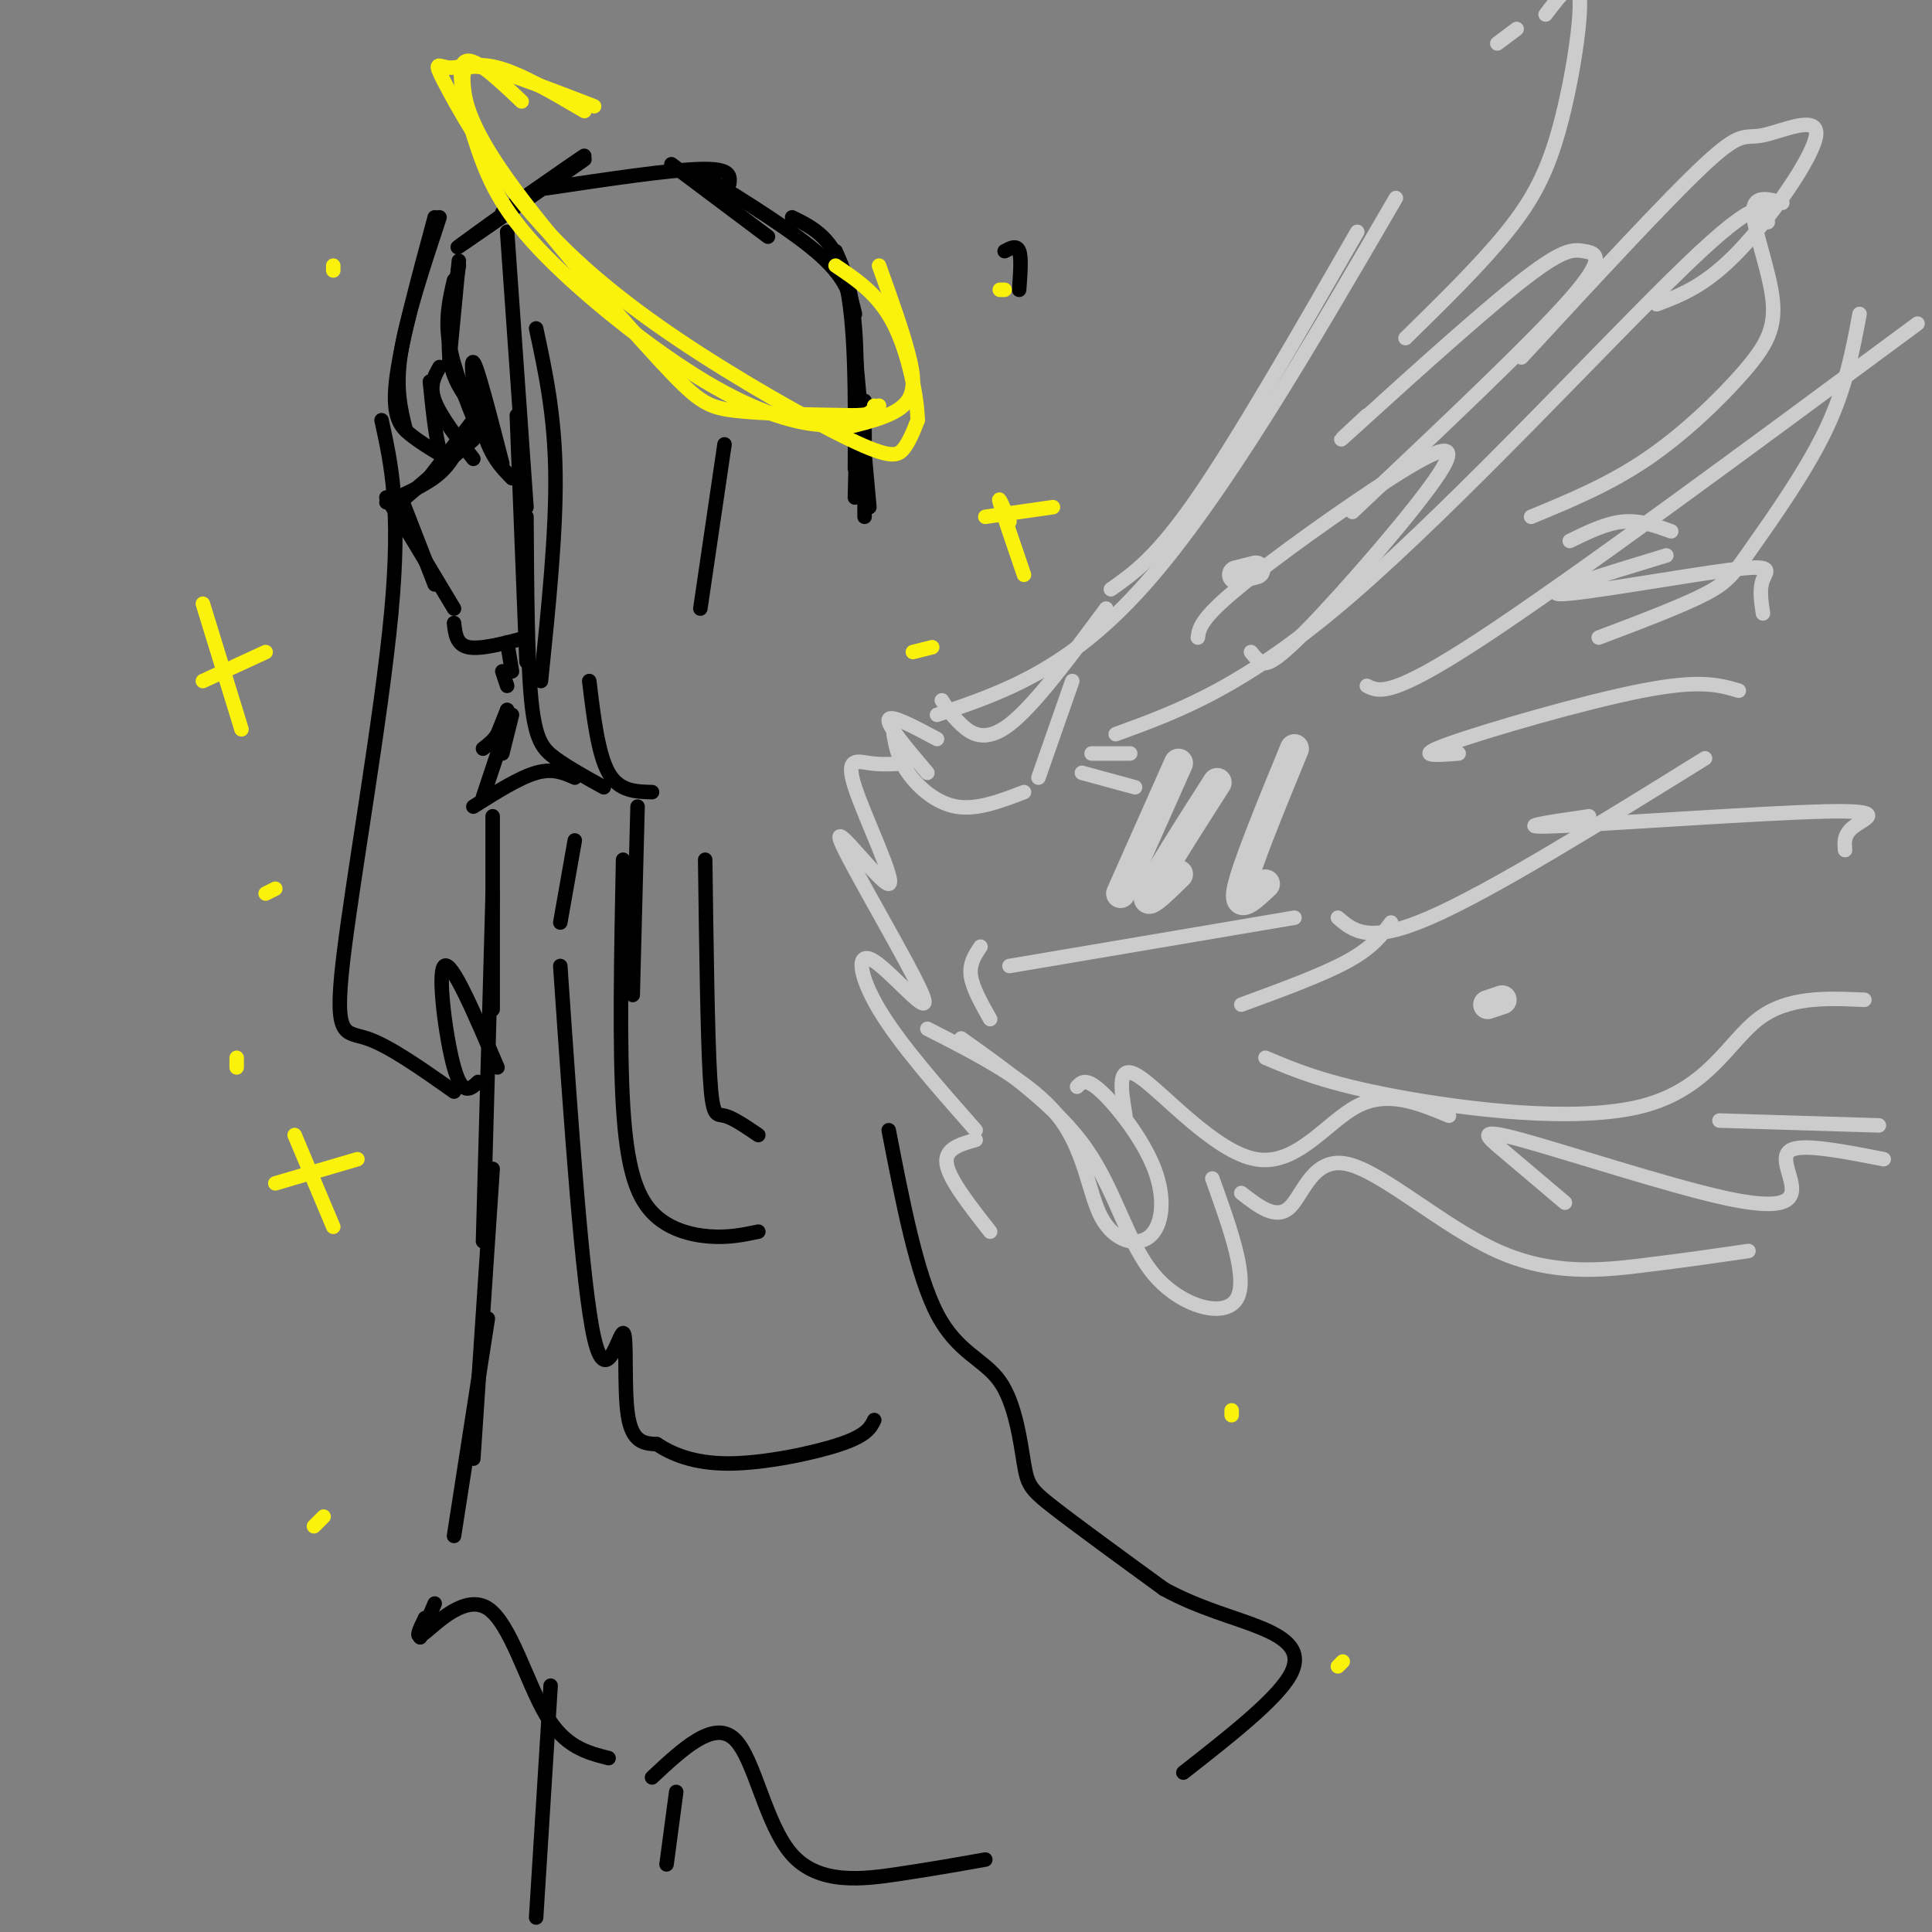 <svg viewBox='0 0 400 400' version='1.1' xmlns='http://www.w3.org/2000/svg' xmlns:xlink='http://www.w3.org/1999/xlink'><rect x="0" y="0" width="400" height="400" fill="#808080" stroke="none"/><g fill='none' stroke='rgb(0,0,0)' stroke-width='3' stroke-linecap='round' stroke-linejoin='round'><path d='M95,54c0.000,0.000 -2.000,21.000 -2,21'/><path d='M95,55c-1.167,6.667 -2.333,13.333 -2,18c0.333,4.667 2.167,7.333 4,10'/><path d='M94,58c-0.917,3.917 -1.833,7.833 -1,13c0.833,5.167 3.417,11.583 6,18'/><path d='M98,87c0.000,0.000 -10.000,13.000 -10,13'/><path d='M96,90c-1.167,2.833 -2.333,5.667 -5,8c-2.667,2.333 -6.833,4.167 -11,6'/><path d='M80,103c0.000,0.000 5.000,8.000 5,8'/><path d='M98,91c0.000,0.000 -14.000,12.000 -14,12'/><path d='M83,103c0.000,0.000 7.000,18.000 7,18'/><path d='M85,111c0.000,0.000 9.000,15.000 9,15'/><path d='M91,45c-3.417,10.333 -6.833,20.667 -8,28c-1.167,7.333 -0.083,11.667 1,16'/><path d='M90,45c-3.578,13.222 -7.156,26.444 -8,34c-0.844,7.556 1.044,9.444 3,11c1.956,1.556 3.978,2.778 6,4'/><path d='M94,94c-1.083,0.750 -2.167,1.500 -3,-1c-0.833,-2.500 -1.417,-8.250 -2,-14'/><path d='M91,76c-1.083,1.917 -2.167,3.833 -1,7c1.167,3.167 4.583,7.583 8,12'/><path d='M104,96c-2.622,-10.200 -5.244,-20.400 -6,-21c-0.756,-0.600 0.356,8.400 2,14c1.644,5.600 3.822,7.800 6,10'/><path d='M105,48c0.000,0.000 4.000,57.000 4,57'/><path d='M107,86c0.000,0.000 2.000,51.000 2,51'/><path d='M111,68c1.917,8.917 3.833,17.833 4,30c0.167,12.167 -1.417,27.583 -3,43'/><path d='M109,107c0.089,14.844 0.178,29.689 1,38c0.822,8.311 2.378,10.089 5,12c2.622,1.911 6.311,3.956 10,6'/><path d='M135,164c-3.417,-0.083 -6.833,-0.167 -9,-4c-2.167,-3.833 -3.083,-11.417 -4,-19'/><path d='M104,44c10.111,-7.044 20.222,-14.089 16,-11c-4.222,3.089 -22.778,16.311 -25,18c-2.222,1.689 11.889,-8.156 26,-18'/><path d='M113,39c12.833,-1.917 25.667,-3.833 32,-4c6.333,-0.167 6.167,1.417 6,3'/><path d='M139,34c0.000,0.000 20.000,15.000 20,15'/><path d='M145,36c9.833,6.083 19.667,12.167 25,17c5.333,4.833 6.167,8.417 7,12'/><path d='M164,45c4.417,2.167 8.833,4.333 11,13c2.167,8.667 2.083,23.833 2,39'/><path d='M173,52c1.667,3.750 3.333,7.500 4,16c0.667,8.500 0.333,21.750 0,35'/><path d='M179,83c0.000,0.000 0.000,24.000 0,24'/><path d='M150,92c0.000,0.000 -5.000,34.000 -5,34'/><path d='M132,167c0.000,0.000 -1.000,39.000 -1,39'/><path d='M129,178c-0.381,19.220 -0.762,38.440 0,51c0.762,12.560 2.667,18.458 6,22c3.333,3.542 8.095,4.726 12,5c3.905,0.274 6.952,-0.363 10,-1'/><path d='M146,178c0.244,18.200 0.489,36.400 1,45c0.511,8.600 1.289,7.600 3,8c1.711,0.400 4.356,2.200 7,4'/><path d='M94,129c0.250,2.250 0.500,4.500 3,5c2.500,0.500 7.250,-0.750 12,-2'/><path d='M105,133c0.000,0.000 1.000,6.000 1,6'/><path d='M104,139c0.000,0.000 1.000,3.000 1,3'/><path d='M105,147c0.000,0.000 0.000,2.000 0,2'/><path d='M105,147c0.000,0.000 -2.000,5.000 -2,5'/><path d='M103,152c-0.833,1.333 -1.917,2.167 -3,3'/><path d='M106,148c0.000,0.000 -2.000,8.000 -2,8'/><path d='M105,150c0.000,0.000 -5.000,15.000 -5,15'/><path d='M98,167c4.750,-3.000 9.500,-6.000 13,-7c3.500,-1.000 5.750,0.000 8,1'/><path d='M102,169c0.000,0.000 0.000,40.000 0,40'/><path d='M119,174c0.000,0.000 -3.000,17.000 -3,17'/><path d='M116,200c2.274,33.125 4.548,66.250 7,77c2.452,10.750 5.083,-0.875 6,-1c0.917,-0.125 0.119,11.250 1,17c0.881,5.750 3.440,5.875 6,6'/><path d='M136,299c3.036,2.012 7.625,4.042 15,4c7.375,-0.042 17.536,-2.155 23,-4c5.464,-1.845 6.232,-3.423 7,-5'/><path d='M102,185c0.000,0.000 -2.000,72.000 -2,72'/><path d='M102,242c0.000,0.000 -4.000,60.000 -4,60'/><path d='M101,273c0.000,0.000 -7.000,45.000 -7,45'/><path d='M90,332c0.000,0.000 -3.000,7.000 -3,7'/><path d='M88,335c-1.190,2.435 -2.381,4.869 0,3c2.381,-1.869 8.333,-8.042 13,-5c4.667,3.042 8.048,15.298 12,22c3.952,6.702 8.476,7.851 13,9'/><path d='M135,368c6.375,-5.958 12.750,-11.917 17,-8c4.250,3.917 6.375,17.708 12,24c5.625,6.292 14.750,5.083 22,4c7.250,-1.083 12.625,-2.042 18,-3'/><path d='M184,234c2.895,14.946 5.789,29.892 10,38c4.211,8.108 9.737,9.380 13,14c3.263,4.620 4.263,12.590 5,17c0.737,4.410 1.211,5.260 6,9c4.789,3.740 13.895,10.370 23,17'/><path d='M241,329c7.464,4.083 14.625,5.792 20,8c5.375,2.208 8.964,4.917 6,10c-2.964,5.083 -12.482,12.542 -22,20'/><path d='M114,349c0.000,0.000 -3.000,48.000 -3,48'/><path d='M140,371c0.000,0.000 -2.000,15.000 -2,15'/><path d='M211,60c0.250,-3.333 0.500,-6.667 0,-8c-0.500,-1.333 -1.750,-0.667 -3,0'/><path d='M177,72c0.000,0.000 3.000,33.000 3,33'/><path d='M79,87c2.018,9.173 4.036,18.345 2,40c-2.036,21.655 -8.125,55.792 -10,72c-1.875,16.208 0.464,14.488 5,16c4.536,1.512 11.268,6.256 18,11'/><path d='M99,224c-1.644,1.533 -3.289,3.067 -5,-3c-1.711,-6.067 -3.489,-19.733 -2,-21c1.489,-1.267 6.244,9.867 11,21'/></g>
<g fill='none' stroke='rgb(204,204,204)' stroke-width='3' stroke-linecap='round' stroke-linejoin='round'><path d='M185,152c0.467,2.533 0.933,5.067 3,8c2.067,2.933 5.733,6.267 10,7c4.267,0.733 9.133,-1.133 14,-3'/><path d='M215,161c0.000,0.000 7.000,-20.000 7,-20'/><path d='M224,160c0.000,0.000 11.000,3.000 11,3'/><path d='M226,156c0.000,0.000 8.000,0.000 8,0'/><path d='M231,152c13.400,-4.889 26.800,-9.778 49,-29c22.200,-19.222 53.200,-52.778 69,-68c15.800,-15.222 16.400,-12.111 17,-9'/><path d='M369,42c-3.049,-0.863 -6.099,-1.726 -6,2c0.099,3.726 3.346,12.040 4,18c0.654,5.960 -1.285,9.566 -6,15c-4.715,5.434 -12.204,12.695 -20,18c-7.796,5.305 -15.898,8.652 -24,12'/><path d='M325,112c3.750,-1.833 7.500,-3.667 11,-4c3.500,-0.333 6.750,0.833 10,2'/><path d='M345,115c-13.048,3.964 -26.095,7.929 -22,8c4.095,0.071 25.333,-3.750 35,-5c9.667,-1.250 7.762,0.071 7,2c-0.762,1.929 -0.381,4.464 0,7'/><path d='M203,196c-1.167,1.750 -2.333,3.500 -2,6c0.333,2.500 2.167,5.750 4,9'/><path d='M192,213c10.666,5.431 21.332,10.862 27,18c5.668,7.138 6.336,15.985 9,21c2.664,5.015 7.322,6.200 10,4c2.678,-2.200 3.375,-7.785 1,-14c-2.375,-6.215 -7.821,-13.062 -11,-16c-3.179,-2.938 -4.089,-1.969 -5,-1'/><path d='M233,231c-0.935,-5.643 -1.869,-11.286 3,-8c4.869,3.286 15.542,15.500 24,17c8.458,1.500 14.702,-7.714 21,-11c6.298,-3.286 12.649,-0.643 19,2'/><path d='M262,219c6.226,2.643 12.452,5.286 27,8c14.548,2.714 37.417,5.500 51,2c13.583,-3.500 17.881,-13.286 24,-18c6.119,-4.714 14.060,-4.357 22,-4'/><path d='M277,190c3.167,2.750 6.333,5.500 19,0c12.667,-5.500 34.833,-19.250 57,-33'/><path d='M283,142c2.500,1.250 5.000,2.500 24,-10c19.000,-12.500 54.500,-38.750 90,-65'/><path d='M385,65c-1.429,7.673 -2.857,15.345 -7,24c-4.143,8.655 -11.000,18.292 -15,24c-4.000,5.708 -5.143,7.488 -10,10c-4.857,2.512 -13.429,5.756 -22,9'/><path d='M302,156c-4.844,0.378 -9.689,0.756 -2,-2c7.689,-2.756 27.911,-8.644 40,-11c12.089,-2.356 16.044,-1.178 20,0'/><path d='M329,169c-8.565,1.244 -17.131,2.488 -6,2c11.131,-0.488 41.958,-2.708 55,-3c13.042,-0.292 8.298,1.345 6,3c-2.298,1.655 -2.149,3.327 -2,5'/><path d='M195,145c1.022,1.578 2.044,3.156 4,5c1.956,1.844 4.844,3.956 10,0c5.156,-3.956 12.578,-13.978 20,-24'/><path d='M230,122c4.750,-3.333 9.500,-6.667 18,-19c8.500,-12.333 20.750,-33.667 33,-55'/><path d='M310,9c0.000,0.000 4.000,-3.000 4,-3'/><path d='M320,3c3.208,-4.220 6.417,-8.440 7,-4c0.583,4.440 -1.458,17.542 -4,27c-2.542,9.458 -5.583,15.274 -11,22c-5.417,6.726 -13.208,14.363 -21,22'/><path d='M283,86c-4.206,3.907 -8.411,7.815 -2,2c6.411,-5.815 23.440,-21.352 33,-29c9.560,-7.648 11.651,-7.405 14,-7c2.349,0.405 4.957,0.973 -3,10c-7.957,9.027 -26.478,26.514 -45,44'/><path d='M248,132c0.259,-1.896 0.519,-3.792 8,-10c7.481,-6.208 22.184,-16.727 32,-23c9.816,-6.273 14.744,-8.300 10,-1c-4.744,7.300 -19.162,23.927 -27,32c-7.838,8.073 -9.097,7.592 -10,7c-0.903,-0.592 -1.452,-1.296 -2,-2'/><path d='M315,74c15.136,-16.400 30.271,-32.801 38,-40c7.729,-7.199 8.051,-5.198 12,-6c3.949,-0.802 11.525,-4.408 11,0c-0.525,4.408 -9.150,16.831 -16,24c-6.850,7.169 -11.925,9.085 -17,11'/><path d='M205,255c-4.250,-5.417 -8.500,-10.833 -9,-14c-0.500,-3.167 2.750,-4.083 6,-5'/><path d='M199,215c9.940,7.077 19.881,14.155 26,23c6.119,8.845 8.417,19.458 14,26c5.583,6.542 14.452,9.012 17,5c2.548,-4.012 -1.226,-14.506 -5,-25'/><path d='M257,247c3.603,2.804 7.206,5.608 10,3c2.794,-2.608 4.780,-10.627 12,-9c7.220,1.627 19.675,12.900 31,18c11.325,5.100 21.522,4.029 30,3c8.478,-1.029 15.239,-2.014 22,-3'/><path d='M324,249c-4.795,-4.060 -9.590,-8.121 -13,-11c-3.410,-2.879 -5.436,-4.578 4,-2c9.436,2.578 30.333,9.433 42,12c11.667,2.567 14.103,0.845 14,-2c-0.103,-2.845 -2.744,-6.813 0,-8c2.744,-1.187 10.872,0.406 19,2'/><path d='M356,232c0.000,0.000 33.000,1.000 33,1'/><path d='M194,153c-4.833,-2.583 -9.667,-5.167 -10,-4c-0.333,1.167 3.833,6.083 8,11'/><path d='M188,158c-2.705,0.188 -5.411,0.377 -8,0c-2.589,-0.377 -5.063,-1.319 -3,5c2.063,6.319 8.662,19.898 7,20c-1.662,0.102 -11.583,-13.274 -10,-9c1.583,4.274 14.672,26.197 17,32c2.328,5.803 -6.104,-4.515 -10,-7c-3.896,-2.485 -3.256,2.861 1,10c4.256,7.139 12.128,16.069 20,25'/><path d='M209,200c0.000,0.000 59.000,-10.000 59,-10'/><path d='M257,208c8.417,-3.083 16.833,-6.167 22,-9c5.167,-2.833 7.083,-5.417 9,-8'/><path d='M194,148c13.583,-4.583 27.167,-9.167 43,-27c15.833,-17.833 33.917,-48.917 52,-80'/></g>
<g fill='none' stroke='rgb(251,242,11)' stroke-width='3' stroke-linecap='round' stroke-linejoin='round'><path d='M121,23c-6.596,-3.877 -13.191,-7.754 -18,-9c-4.809,-1.246 -7.831,0.140 -10,0c-2.169,-0.140 -3.487,-1.806 -1,3c2.487,4.806 8.777,16.083 17,26c8.223,9.917 18.379,18.473 31,27c12.621,8.527 27.706,17.027 36,21c8.294,3.973 9.798,3.421 11,2c1.202,-1.421 2.101,-3.710 3,-6'/><path d='M190,87c-0.111,-4.844 -1.889,-13.956 -5,-20c-3.111,-6.044 -7.556,-9.022 -12,-12'/><path d='M123,22c-7.280,-2.804 -14.560,-5.608 -19,-7c-4.440,-1.392 -6.040,-1.371 -7,-1c-0.960,0.371 -1.279,1.094 -1,4c0.279,2.906 1.157,7.995 9,19c7.843,11.005 22.650,27.924 31,37c8.350,9.076 10.243,10.307 16,11c5.757,0.693 15.379,0.846 25,1'/><path d='M177,86c4.833,-0.167 4.417,-1.083 4,-2'/><path d='M182,55c2.333,6.489 4.667,12.978 6,18c1.333,5.022 1.667,8.578 -1,11c-2.667,2.422 -8.333,3.711 -14,5'/><path d='M108,21c-5.206,-4.942 -10.412,-9.885 -12,-8c-1.588,1.885 0.442,10.596 3,18c2.558,7.404 5.644,13.500 14,22c8.356,8.500 21.980,19.404 33,26c11.020,6.596 19.434,8.885 25,9c5.566,0.115 8.283,-1.942 11,-4'/><path d='M42,125c0.000,0.000 8.000,26.000 8,26'/><path d='M42,141c0.000,0.000 13.000,-6.000 13,-6'/><path d='M209,108c-1.250,-2.917 -2.500,-5.833 -2,-4c0.500,1.833 2.750,8.417 5,15'/><path d='M204,107c0.000,0.000 14.000,-2.000 14,-2'/><path d='M61,235c0.000,0.000 8.000,19.000 8,19'/><path d='M57,245c0.000,0.000 17.000,-5.000 17,-5'/><path d='M255,292c0.000,0.000 0.000,1.000 0,1'/><path d='M67,314c0.000,0.000 -2.000,2.000 -2,2'/><path d='M49,219c0.000,0.000 0.000,2.000 0,2'/><path d='M193,134c0.000,0.000 -4.000,1.000 -4,1'/><path d='M69,56c0.000,0.000 0.000,-1.000 0,-1'/><path d='M208,60c0.000,0.000 -1.000,0.000 -1,0'/><path d='M57,184c0.000,0.000 -2.000,1.000 -2,1'/><path d='M278,344c0.000,0.000 -1.000,1.000 -1,1'/></g>
<g fill='none' stroke='rgb(204,204,204)' stroke-width='6' stroke-linecap='round' stroke-linejoin='round'><path d='M244,158c0.000,0.000 -12.000,27.000 -12,27'/><path d='M252,162c-6.333,9.917 -12.667,19.833 -14,23c-1.333,3.167 2.333,-0.417 6,-4'/><path d='M268,155c-5.000,12.167 -10.000,24.333 -11,29c-1.000,4.667 2.000,1.833 5,-1'/><path d='M308,208c0.000,0.000 3.000,-1.000 3,-1'/><path d='M256,119c0.000,0.000 4.000,-1.000 4,-1'/></g>
</svg>
